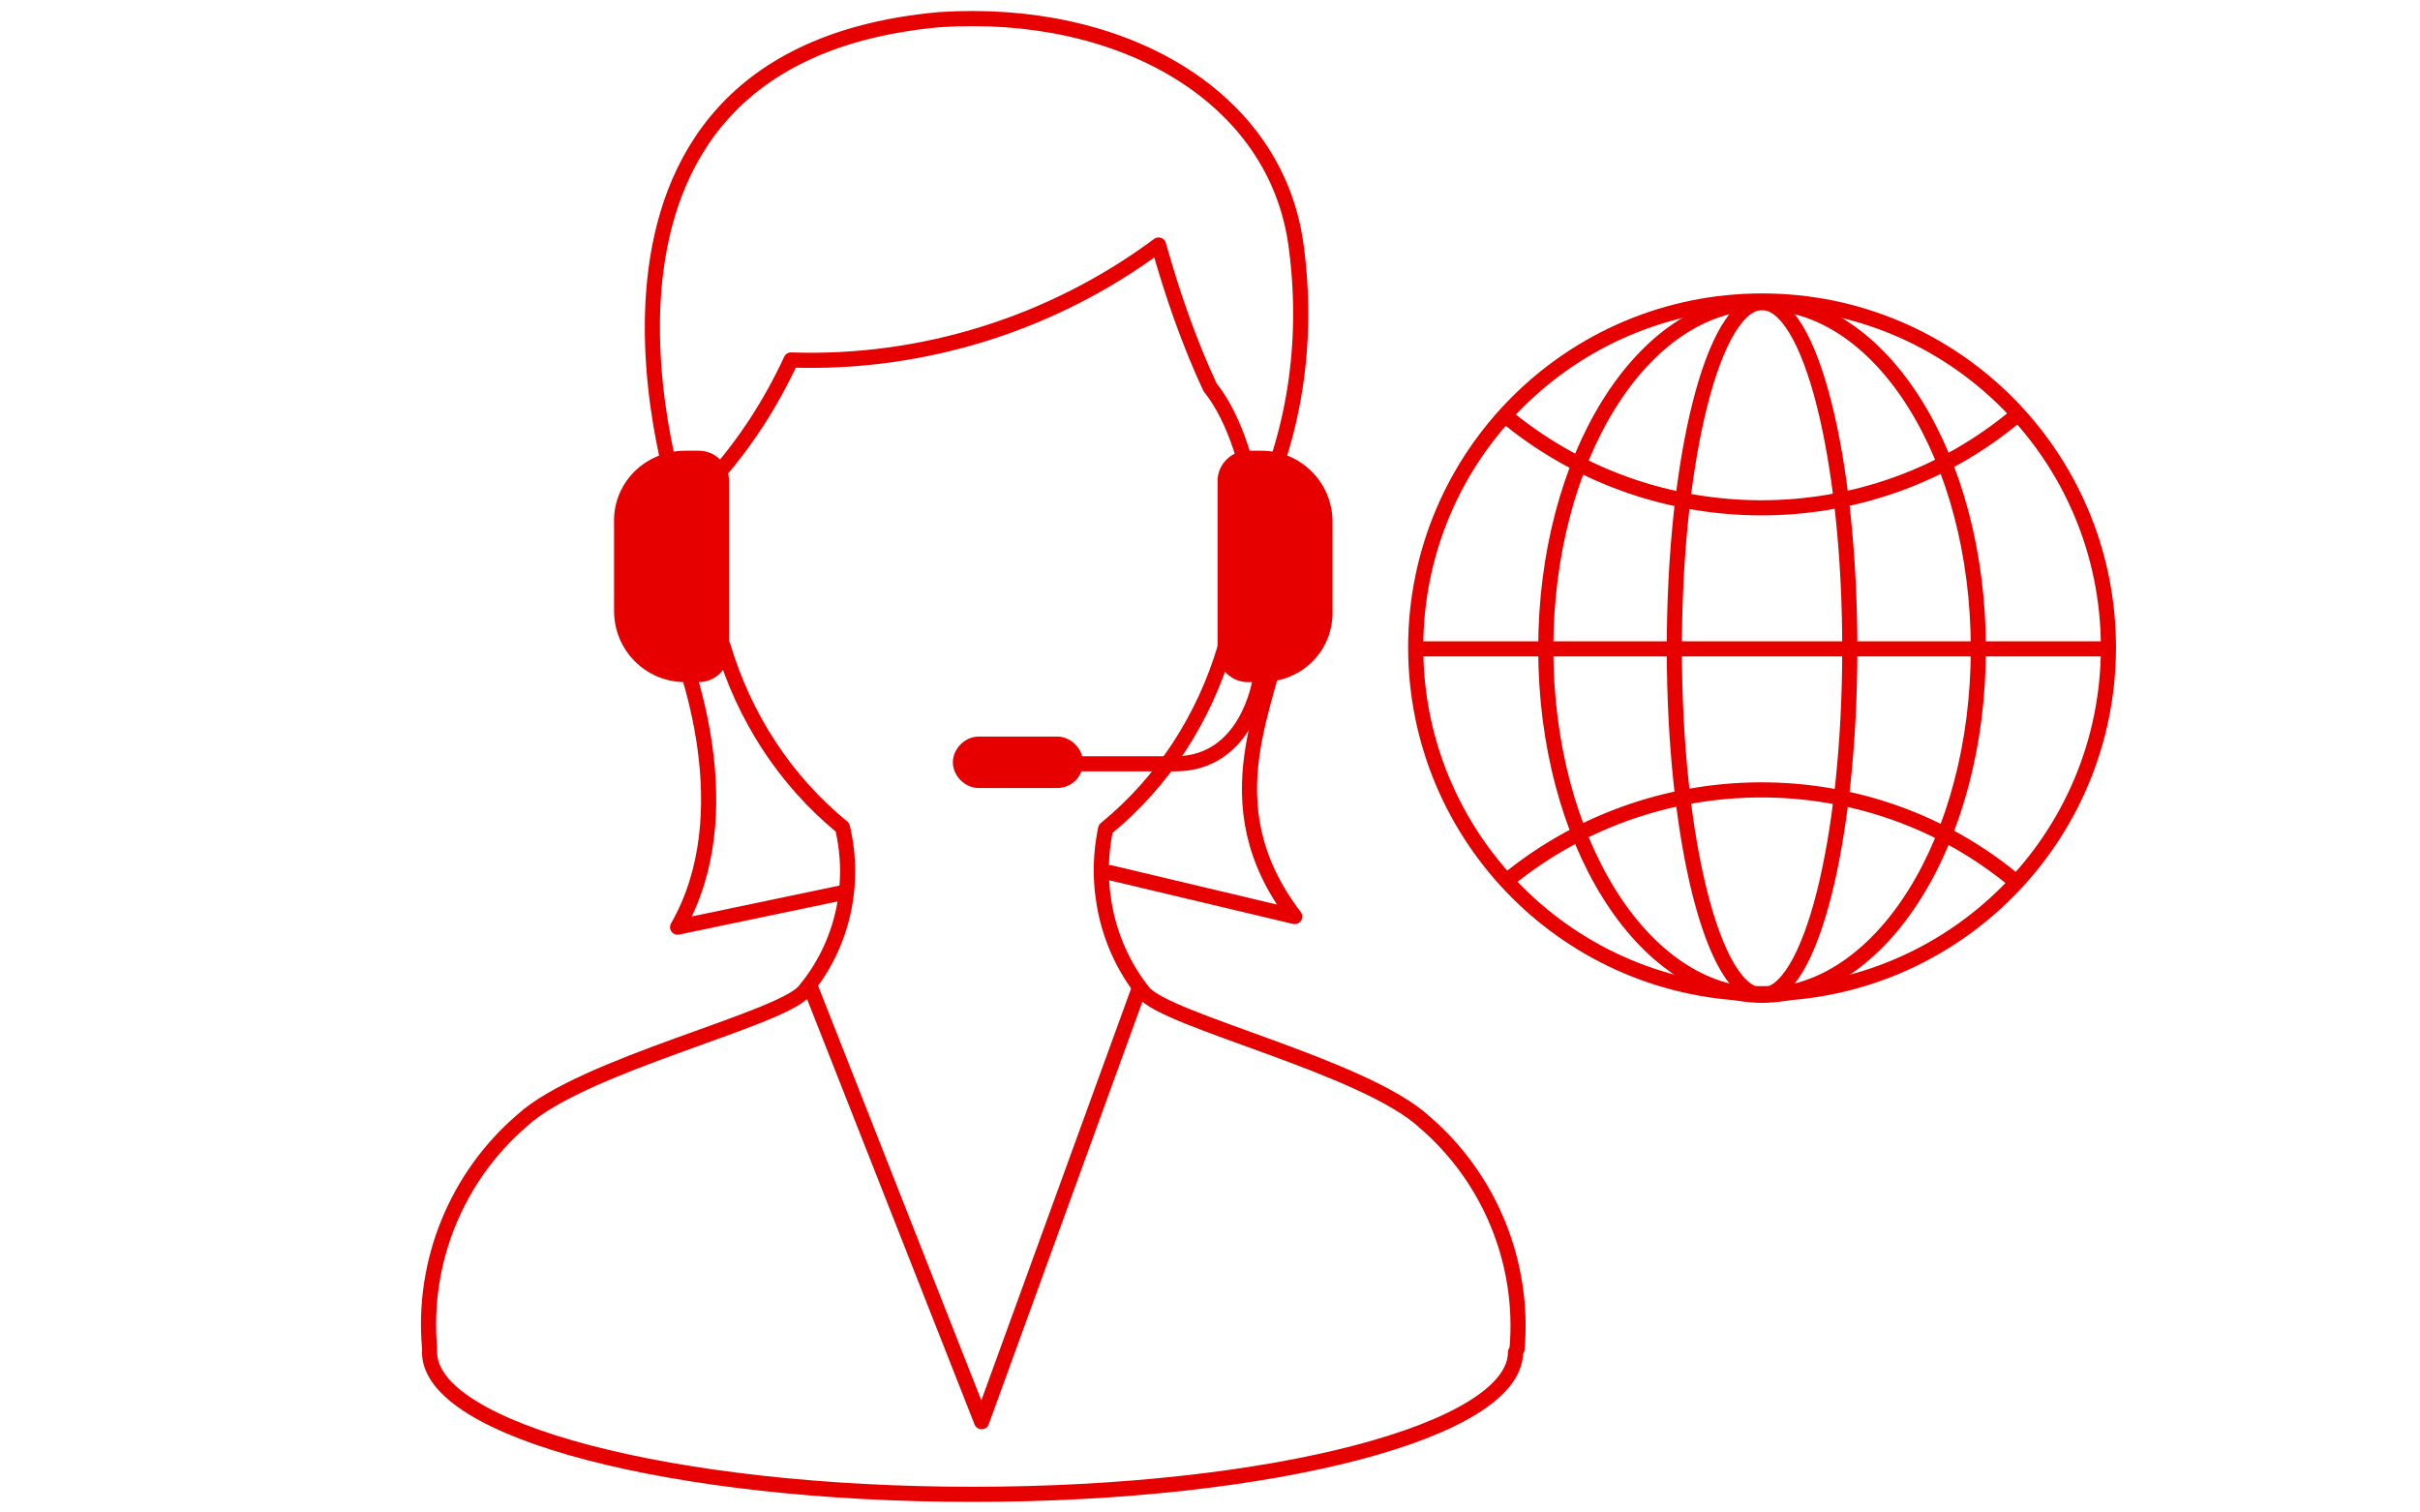 <?xml version="1.0" encoding="utf-8"?>
<!-- Generator: Adobe Illustrator 27.0.1, SVG Export Plug-In . SVG Version: 6.00 Build 0)  -->
<svg version="1.1" id="レイヤー_1" xmlns="http://www.w3.org/2000/svg" xmlns:xlink="http://www.w3.org/1999/xlink" x="0px"
	 y="0px" viewBox="0 0 160 100" style="enable-background:new 0 0 160 100;" xml:space="preserve">
<style type="text/css">
	.st0{fill:none;stroke:#E60000;stroke-linecap:round;stroke-linejoin:round;stroke-miterlimit:4;}
	.st1{fill:none;stroke:#E60000;stroke-linejoin:round;}
	.st2{fill:none;stroke:#E60000;stroke-linecap:round;stroke-linejoin:round;}
	.st3{fill:#E60000;}
	.st4{fill:none;stroke:#E60000;stroke-miterlimit:10;}
</style>
<g id="レイヤー_1_00000145775413336086014710000002004660380302391716_">
	<g id="レイヤー_1_00000070818414613902875620000007588799443884158344_">
	</g>
	<g id="グループ_13616">
		<ellipse id="楕円形_205" class="st0" cx="116.5" cy="42.8" rx="22.9" ry="22.9"/>
		<path id="パス_5934" class="st1" d="M133.4,27.4c-9.8,8.3-24.3,8.2-34.1-0.1"/>
		<path id="パス_5935" class="st1" d="M133.4,58.4c-9.8-8.3-24.3-8.2-34.1,0.1"/>
		<ellipse id="楕円形_206" class="st2" cx="116.5" cy="42.9" rx="14.3" ry="22.9"/>
		<ellipse id="楕円形_207" class="st2" cx="116.5" cy="42.9" rx="5.8" ry="22.9"/>
		<line id="線_2173" class="st1" x1="93.5" y1="42.9" x2="139.5" y2="42.9"/>
	</g>
</g>
<g id="Layer_1">
	<g>
		<g id="グループ_15669">
			<path id="パス_9000" class="st2" d="M44.3,30.9c-2,1.4-2.9,3.8-2.3,6.1c0.7,2.9,2.9,5.1,5.8,5.7c1.4,4.7,4.1,8.9,7.9,12
				c0.9,3.8,0,7.8-2.5,10.8c-1.5,1.9-14.7,4.9-18.7,8.6c-4.3,3.7-6.6,9.3-6.1,15"/>
			<path id="パス_9000-2" class="st2" d="M100.3,89.2c0.5-5.7-1.8-11.3-6.1-15c-4-3.7-17.1-6.7-18.6-8.6c-2.4-3-3.3-7-2.5-10.8
				c3.8-3.1,6.5-7.3,7.9-12c2.9-0.6,5.1-2.8,5.8-5.7c0.5-2.3-0.4-4.7-2.3-6"/>
			<path class="st2" d="M85.7,16.3c-1.3-10-11.6-15.8-23.6-15c-27.5,2.5-17,32.6-17,32.6c0.6,1.3,1.4,2.4,2.3,3.5c-0.3-2-0.3-4,0-6
				c2-2.3,3.6-4.8,4.9-7.6c8.7,0.3,17.3-2.4,24.3-7.6c0.9,3.2,2,6.4,3.4,9.4c1.7,2.1,2.7,5.7,3,8.4l0.1-0.1
				C85.7,28.4,86.5,22.3,85.7,16.3z"/>
			<path id="パス_9002" class="st2" d="M53.6,65.3L64.9,94l10.4-28.6"/>
			<path id="パス_9003" class="st2" d="M44.3,41.2c1.2,2.7,4.8,12.6,0.5,20.1l11-2.3"/>
			<path id="パス_9004" class="st2" d="M84.8,41.2c-0.7,5.2-5,11.8,0.8,19.4l-12.2-2.9"/>
			<path class="st2" d="M100.2,89.4c0,5.2-16.1,9.4-35.9,9.4s-35.9-4.2-35.9-9.4"/>
		</g>
		<path class="st3" d="M83.4,45.1h-0.9c-1.1,0-2-0.9-2-2V31.8c0-1.1,0.9-2,2-2h0.9c2.6,0,4.7,2.1,4.7,4.7v5.8
			C88.2,43,86.1,45.1,83.4,45.1z"/>
		<path class="st3" d="M45.3,29.8h0.9c1.1,0,2,0.9,2,2v11.3c0,1.1-0.9,2-2,2h-0.9c-2.6,0-4.7-2.1-4.7-4.7l0,0v-5.8
			C40.5,31.9,42.7,29.8,45.3,29.8z"/>
		<path class="st4" d="M65.6,50.5h12.1c4.8,0,5.6-5.5,5.6-5.5v-2.2"/>
		<path class="st3" d="M69.9,52.1h-5.2c-0.9,0-1.7-0.8-1.7-1.7l0,0c0-0.9,0.8-1.7,1.7-1.7h5.2c0.9,0,1.7,0.8,1.7,1.7l0,0
			C71.6,51.4,70.8,52.1,69.9,52.1z"/>
	</g>
</g>
</svg>
